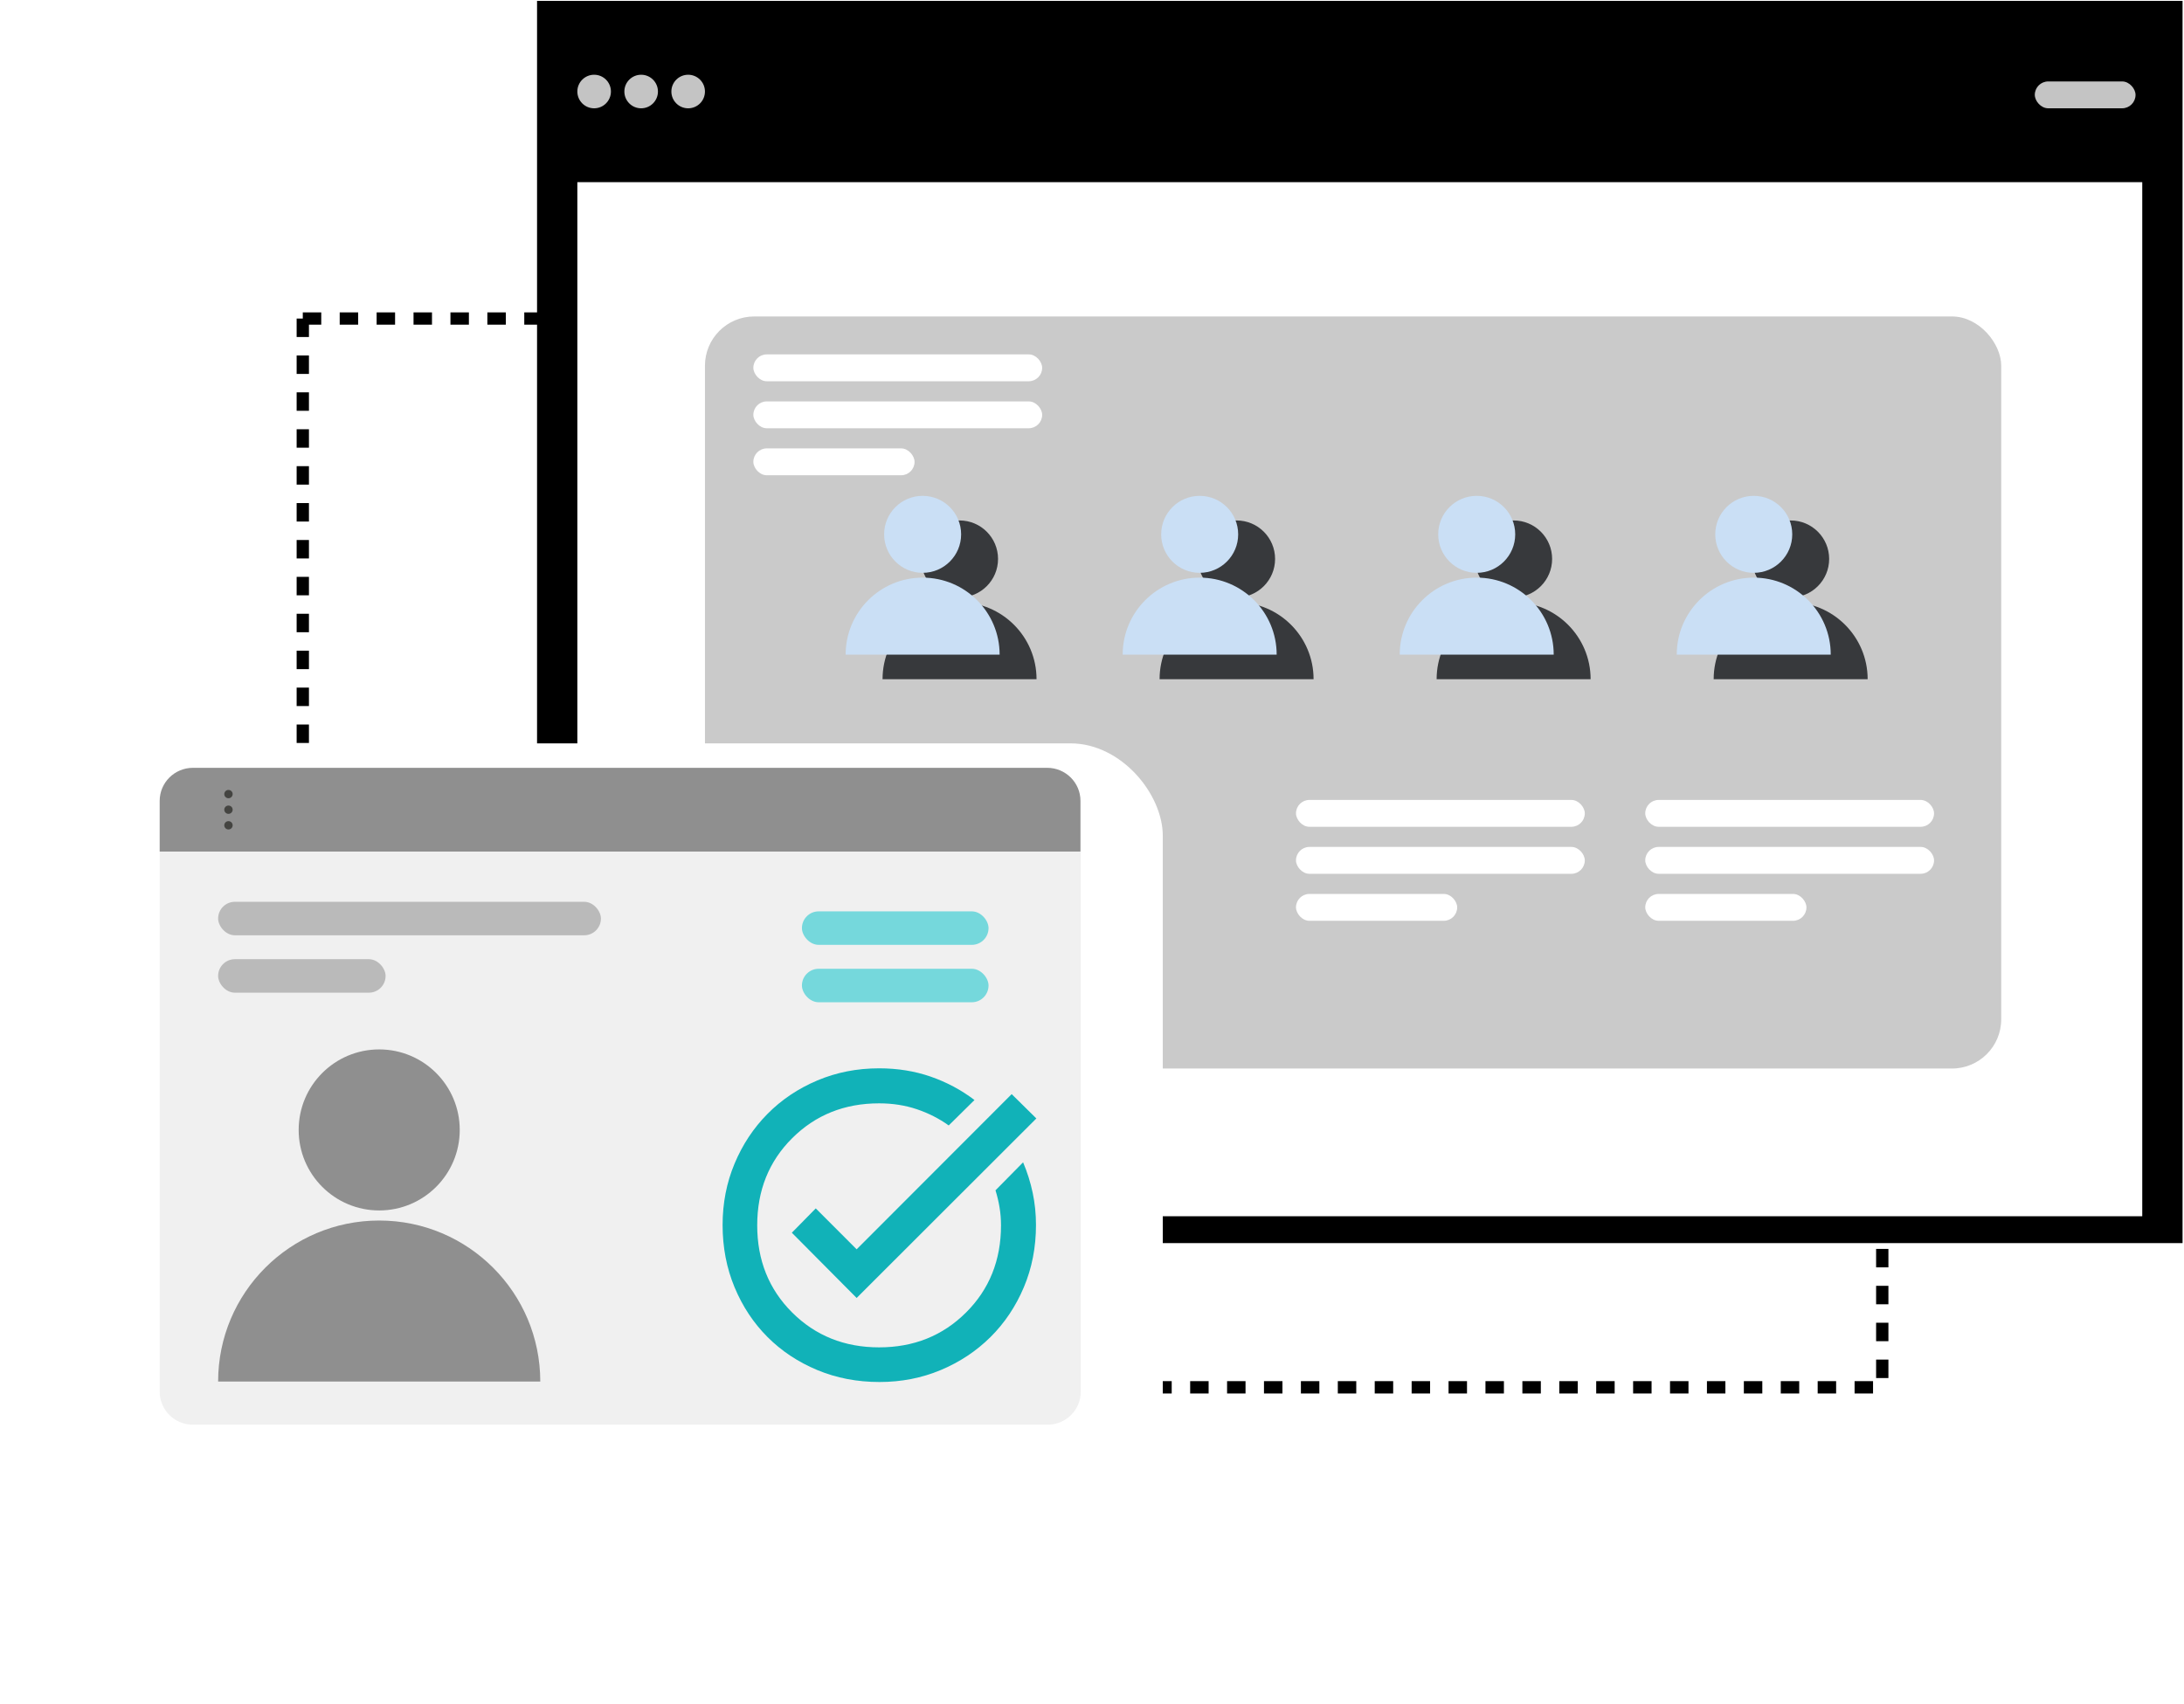 <svg width="355" height="277" viewBox="0 0 355 277" fill="none" xmlns="http://www.w3.org/2000/svg">
<rect x="49.218" y="51.787" width="256.736" height="173.766" stroke="black" stroke-width="2" stroke-linejoin="round" stroke-dasharray="3 3"/>
<rect x="87.295" y="0.141" width="267.47" height="201.967" fill="black"/>
<rect x="93.845" y="29.617" width="254.369" height="168.124" fill="white"/>
<rect x="114.588" y="51.451" width="210.701" height="122.272" rx="8" fill="#CACACA"/>
<circle cx="155.97" cy="90.875" r="6.258" fill="#37393C"/>
<path d="M155.97 97.914C149.058 97.914 143.455 103.517 143.455 110.429H168.485C168.485 103.517 162.882 97.914 155.97 97.914Z" fill="#37393C"/>
<circle cx="201.002" cy="90.875" r="6.258" fill="#37393C"/>
<path d="M201.001 97.914C194.09 97.914 188.486 103.517 188.486 110.429H213.517C213.517 103.517 207.913 97.914 201.001 97.914Z" fill="#37393C"/>
<circle cx="246.033" cy="90.875" r="6.258" fill="#37393C"/>
<path d="M246.033 97.914C239.121 97.914 233.518 103.517 233.518 110.429H258.548C258.548 103.517 252.945 97.914 246.033 97.914Z" fill="#37393C"/>
<circle cx="291.064" cy="90.875" r="6.258" fill="#37393C"/>
<path d="M291.064 97.914C284.152 97.914 278.549 103.517 278.549 110.429H303.579C303.579 103.517 297.976 97.914 291.064 97.914Z" fill="#37393C"/>
<circle cx="149.97" cy="86.875" r="6.258" fill="#CADFF5"/>
<path d="M149.97 93.914C143.058 93.914 137.455 99.517 137.455 106.429H162.485C162.485 99.517 156.882 93.914 149.97 93.914Z" fill="#CADFF5"/>
<circle cx="195.002" cy="86.875" r="6.258" fill="#CADFF5"/>
<path d="M195.001 93.914C188.09 93.914 182.486 99.517 182.486 106.429H207.517C207.517 99.517 201.913 93.914 195.001 93.914Z" fill="#CADFF5"/>
<circle cx="240.033" cy="86.875" r="6.258" fill="#CADFF5"/>
<path d="M240.033 93.914C233.121 93.914 227.518 99.517 227.518 106.429H252.548C252.548 99.517 246.945 93.914 240.033 93.914Z" fill="#CADFF5"/>
<circle cx="285.064" cy="86.875" r="6.258" fill="#CADFF5"/>
<path d="M285.064 93.914C278.152 93.914 272.549 99.517 272.549 106.429H297.579C297.579 99.517 291.976 93.914 285.064 93.914Z" fill="#CADFF5"/>
<rect x="330.747" y="13.24" width="16.376" height="4.367" rx="2.183" fill="#C4C4C4"/>
<rect x="210.658" y="130.055" width="46.944" height="4.367" rx="2.183" fill="white"/>
<rect x="122.455" y="57.617" width="46.944" height="4.367" rx="2.183" fill="white"/>
<rect x="267.428" y="130.055" width="46.944" height="4.367" rx="2.183" fill="white"/>
<rect x="210.658" y="137.697" width="46.944" height="4.367" rx="2.183" fill="white"/>
<rect x="122.455" y="65.26" width="46.944" height="4.367" rx="2.183" fill="white"/>
<rect x="267.428" y="137.697" width="46.944" height="4.367" rx="2.183" fill="white"/>
<rect x="210.658" y="145.338" width="26.201" height="4.367" rx="2.183" fill="white"/>
<rect x="122.455" y="72.902" width="26.201" height="4.367" rx="2.183" fill="white"/>
<rect x="267.428" y="145.338" width="26.201" height="4.367" rx="2.183" fill="white"/>
<circle cx="96.574" cy="14.88" r="2.729" fill="#C4C4C4"/>
<circle cx="104.217" cy="14.88" r="2.729" fill="#C4C4C4"/>
<circle cx="111.858" cy="14.88" r="2.729" fill="#C4C4C4"/>
<g filter="url(#filter0_d_2127_77661)">
<rect x="16.972" y="110.859" width="167.032" height="134.281" rx="15" fill="white"/>
</g>
<g clip-path="url(#clip0_2127_77661)">
<rect width="149.721" height="106.801" transform="translate(25.955 124.834)" fill="white"/>
<path d="M25.955 130.21C25.955 127.241 28.378 124.834 31.367 124.834H170.215C173.204 124.834 175.627 127.241 175.627 130.21V138.453H25.955V130.21Z" fill="#8F8F8F"/>
<path d="M37.136 129.783C37.513 129.783 37.818 129.48 37.818 129.106C37.818 128.733 37.513 128.43 37.136 128.43C36.76 128.43 36.455 128.733 36.455 129.106C36.455 129.48 36.76 129.783 37.136 129.783Z" fill="#444441"/>
<path d="M37.136 134.857C37.513 134.857 37.818 134.554 37.818 134.181C37.818 133.807 37.513 133.504 37.136 133.504C36.76 133.504 36.455 133.807 36.455 134.181C36.455 134.554 36.76 134.857 37.136 134.857Z" fill="#444441"/>
<path d="M37.136 132.32C37.513 132.32 37.818 132.017 37.818 131.644C37.818 131.27 37.513 130.967 37.136 130.967C36.76 130.967 36.455 131.27 36.455 131.644C36.455 132.017 36.76 132.32 37.136 132.32Z" fill="#444441"/>
<path d="M25.955 138.453H175.676V226.259C175.676 229.228 173.253 231.635 170.264 231.635H31.367C28.378 231.635 25.955 229.228 25.955 226.259V138.453Z" fill="#F0F0F0"/>
<circle cx="61.638" cy="183.708" r="13.091" fill="#8F8F8F"/>
<path d="M61.637 198.436C47.177 198.436 35.455 210.158 35.455 224.618H87.82C87.82 210.158 76.097 198.436 61.637 198.436Z" fill="#8F8F8F"/>
<path d="M142.955 224.691C139.324 224.691 135.952 224.042 132.839 222.744C129.726 221.445 127.033 219.657 124.758 217.38C122.483 215.103 120.697 212.406 119.401 209.29C118.104 206.173 117.455 202.797 117.455 199.161C117.455 195.606 118.104 192.28 119.401 189.183C120.697 186.087 122.483 183.39 124.758 181.093C127.033 178.795 129.726 176.988 132.839 175.669C135.952 174.351 139.304 173.691 142.895 173.691C145.888 173.691 148.682 174.141 151.276 175.04C153.869 175.939 156.244 177.207 158.399 178.845L154.209 182.98C152.652 181.862 150.926 180.983 149.031 180.344C147.135 179.704 145.09 179.385 142.895 179.385C137.268 179.385 132.56 181.272 128.768 185.048C124.977 188.824 123.082 193.548 123.082 199.221C123.082 204.895 124.977 209.619 128.768 213.395C132.56 217.17 137.268 219.058 142.895 219.058C148.522 219.058 153.231 217.17 157.022 213.395C160.813 209.619 162.709 204.895 162.709 199.221C162.709 198.223 162.629 197.244 162.469 196.285C162.31 195.326 162.09 194.407 161.811 193.528L166.3 188.973C166.979 190.572 167.497 192.22 167.856 193.918C168.216 195.616 168.395 197.364 168.395 199.161C168.395 202.797 167.737 206.173 166.42 209.29C165.103 212.406 163.297 215.103 161.003 217.38C158.708 219.657 156.014 221.445 152.922 222.744C149.829 224.042 146.507 224.691 142.955 224.691ZM139.244 211.027L128.709 200.42L132.599 196.465L139.244 203.117L164.445 177.886L168.455 181.842L139.244 211.027Z" fill="#11B2B8"/>
<rect x="35.455" y="146.617" width="62.224" height="5.445" rx="2.722" fill="#BABABA"/>
<rect x="35.455" y="155.949" width="27.223" height="5.445" rx="2.722" fill="#BABABA"/>
<rect x="130.349" y="148.172" width="30.334" height="5.445" rx="2.722" fill="#75D8DC"/>
<rect x="130.349" y="157.506" width="30.334" height="5.445" rx="2.722" fill="#75D8DC"/>
</g>
<defs>
<filter id="filter0_d_2127_77661" x="0.972" y="99.859" width="209.032" height="176.281" filterUnits="userSpaceOnUse" color-interpolation-filters="sRGB">
<feFlood flood-opacity="0" result="BackgroundImageFix"/>
<feColorMatrix in="SourceAlpha" type="matrix" values="0 0 0 0 0 0 0 0 0 0 0 0 0 0 0 0 0 0 127 0" result="hardAlpha"/>
<feOffset dx="5" dy="10"/>
<feGaussianBlur stdDeviation="10.5"/>
<feComposite in2="hardAlpha" operator="out"/>
<feColorMatrix type="matrix" values="0 0 0 0 0.7 0 0 0 0 0.7 0 0 0 0 0.7 0 0 0 0.25 0"/>
<feBlend mode="normal" in2="BackgroundImageFix" result="effect1_dropShadow_2127_77661"/>
<feBlend mode="normal" in="SourceGraphic" in2="effect1_dropShadow_2127_77661" result="shape"/>
</filter>
<clipPath id="clip0_2127_77661">
<rect width="149.721" height="106.801" fill="white" transform="translate(25.955 124.834)"/>
</clipPath>
</defs>
</svg>
